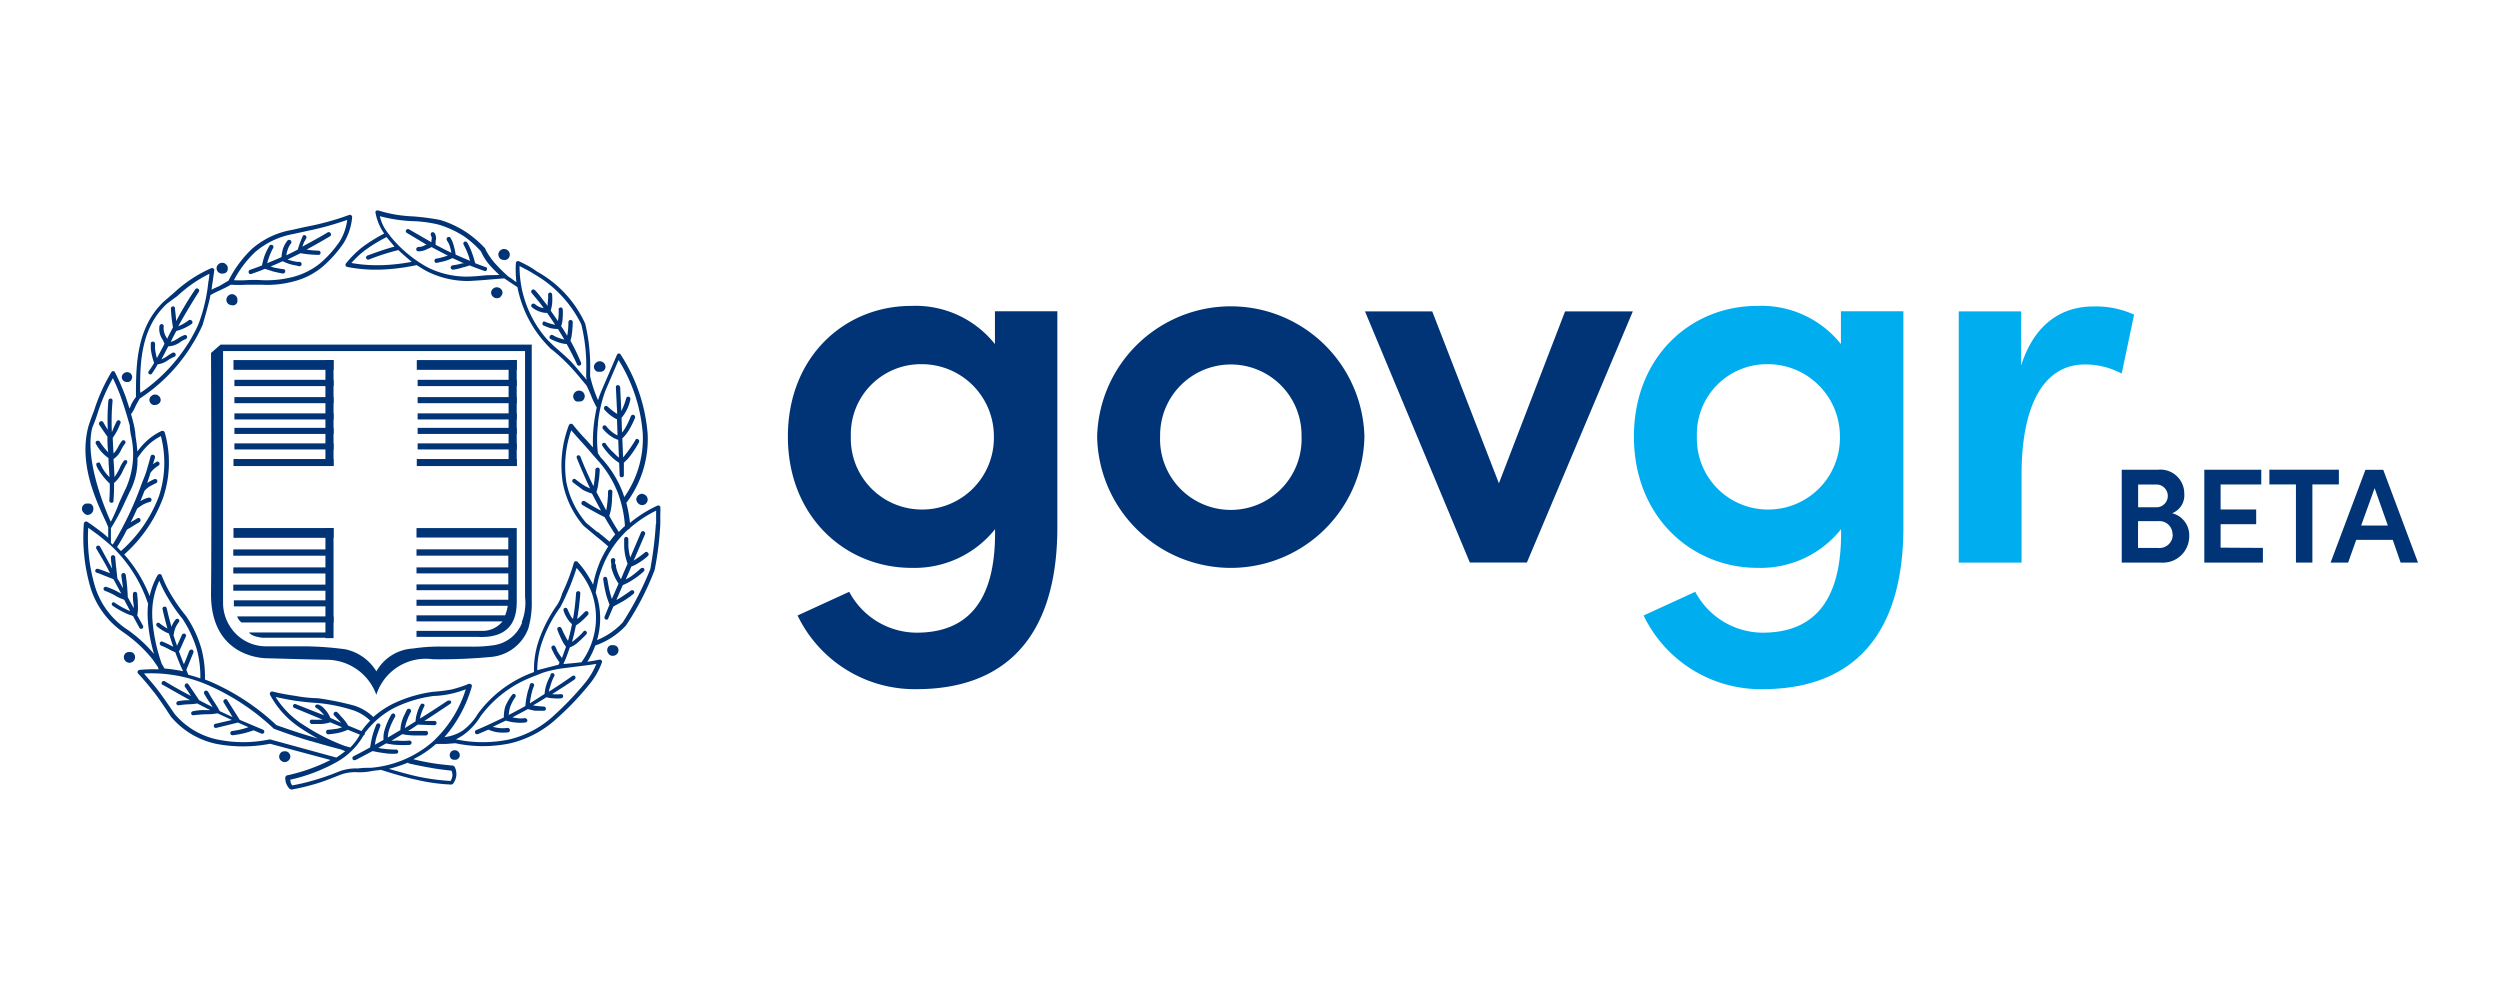 <svg xmlns="http://www.w3.org/2000/svg" xmlns:xlink="http://www.w3.org/1999/xlink" width="150" height="60" viewBox="0 0 150 60">
  <defs>
    <clipPath id="clip-path">
      <rect id="Rectangle_7325" data-name="Rectangle 7325" width="150" height="60" transform="translate(2120 2062)" fill="none" stroke="#707070" stroke-width="1"/>
    </clipPath>
  </defs>
  <g id="Mask_Group_275" data-name="Mask Group 275" transform="translate(-2120 -2062)" clip-path="url(#clip-path)">
    <g id="Layer_1" data-name="Layer 1" transform="translate(2124.919 2074.623)">
      <path id="Path_18989" data-name="Path 18989" d="M159.871,19.777V32.718c0,6.778-3.292,9.726-8.455,9.726a7.8,7.8,0,0,1-7.132-4.421l3.1-1.421a4.6,4.6,0,0,0,4.035,2.452c2.9,0,4.715-1.677,4.715-5.971v-.239a6.18,6.18,0,0,1-5.01,2.322c-3.97,0-7.421-3.065-7.421-7.875s3.422-7.842,7.389-7.842a6.09,6.09,0,0,1,5.034,2.29V19.771h3.743Zm-3.808,7.5a4.326,4.326,0,0,0-4.356-4.332,4.2,4.2,0,0,0-4.226,4.332,4.259,4.259,0,0,0,4.226,4.388,4.3,4.3,0,0,0,4.356-4.388Z" transform="translate(-101.349 -13.717)" fill="#003476"/>
      <path id="Path_18990" data-name="Path 18990" d="M206.67,27.31a8.021,8.021,0,0,1,16.036,0,8.019,8.019,0,0,1-16.036,0Zm12.263,0a4.243,4.243,0,1,0-8.485-.009,4.246,4.246,0,1,0,8.485.009Z" transform="translate(-145.76 -13.752)" fill="#003476"/>
      <path id="Path_18991" data-name="Path 18991" d="M277.271,20.56l-6.357,15.069h-3.422L261.2,20.56h4.035l4,10.315,3.97-10.315Z" transform="translate(-184.22 -14.5)" fill="#003476"/>
      <path id="Path_18992" data-name="Path 18992" d="M332.111,19.777V32.718c0,6.778-3.292,9.726-8.455,9.726a7.8,7.8,0,0,1-7.132-4.421l3.1-1.421a4.6,4.6,0,0,0,4.035,2.452c2.9,0,4.715-1.677,4.715-5.971v-.239a6.18,6.18,0,0,1-5.01,2.322c-3.97,0-7.421-3.065-7.421-7.875s3.428-7.842,7.386-7.842a6.09,6.09,0,0,1,5.034,2.29V19.771H332.1Zm-3.808,7.5a4.327,4.327,0,0,0-4.356-4.332,4.2,4.2,0,0,0-4.226,4.332,4.259,4.259,0,0,0,4.226,4.388,4.3,4.3,0,0,0,4.356-4.388Z" transform="translate(-222.827 -13.717)" fill="#00aeef"/>
      <path id="Path_18993" data-name="Path 18993" d="M392.6,20.043l-.743,3.537a4.715,4.715,0,0,0-2.2-.548c-2.452,0-3.808,2.387-3.808,6.616V34.92H382.08V19.848h3.743V23.09c.807-2.517,2.452-3.537,4.324-3.537A5.538,5.538,0,0,1,392.6,20.043Z" transform="translate(-269.474 -13.788)" fill="#00aeef"/>
      <path id="Path_18994" data-name="Path 18994" d="M419.309,56.785A1.58,1.58,0,0,1,417.6,58.37H415.26V52.8h2.166a1.429,1.429,0,0,1,1.586,1.429,1.152,1.152,0,0,1-.728,1.179A1.359,1.359,0,0,1,419.309,56.785Zm-3.065-3.1v1.367h1.141a.684.684,0,0,0,0-1.365h-1.141Zm2.063,3.006a.787.787,0,0,0-.849-.808h-1.22v1.609h1.2a.8.8,0,0,0,.884-.8Z" transform="translate(-292.875 -37.238)" fill="#003476"/>
      <path id="Path_18995" data-name="Path 18995" d="M435.586,57.489v.884H432.07V52.8h3.419v.884h-2.44v1.5h2.134v.884h-2.134v1.406Z" transform="translate(-304.731 -37.238)" fill="#003476"/>
      <path id="Path_18996" data-name="Path 18996" d="M449.49,53.674H447.9v4.689h-.987V53.674H445.32V52.79h4.17Z" transform="translate(-314.076 -37.231)" fill="#003476"/>
      <path id="Path_18997" data-name="Path 18997" d="M461.511,57h-2.193l-.486,1.365H457.78l2.092-5.57h1.067l2.087,5.57h-1.043Zm-.295-.858-.793-2.246-.811,2.246Z" transform="translate(-322.864 -37.231)" fill="#003476"/>
      <path id="Path_18998" data-name="Path 18998" d="M29.815,11.462h.1a.36.36,0,0,0,.15-.074.368.368,0,0,0,.1-.239.354.354,0,0,0-.106-.248.363.363,0,0,0-.248-.091.357.357,0,0,0-.342.348.383.383,0,0,0,.1.242.248.248,0,0,0,.236.062ZM22.362,32.387a.312.312,0,0,0-.218.085.4.4,0,0,0-.085.206.41.41,0,0,0,.085.221.386.386,0,0,0,.139.059h.085a.239.239,0,0,0,.091,0,.492.492,0,0,0,.068-.035h0l.053-.041a.239.239,0,0,0,.085-.2.3.3,0,0,0-.3-.295Zm9.564-6.3h-.056a.457.457,0,0,0-.127,0,.3.3,0,0,0-.139.068.318.318,0,0,0,0,.451v.018a.318.318,0,0,0,.23.1.342.342,0,0,0,.253-.1.318.318,0,0,0,.015-.451l-.015-.018a.3.3,0,0,0-.162-.065ZM12.5,32.767a.342.342,0,0,0-.1-.233.321.321,0,0,0-.236-.085.33.33,0,0,0-.236.085.36.36,0,0,0-.1.233.333.333,0,0,0,.1.233.342.342,0,0,0,.236.1.354.354,0,0,0,.339-.336ZM33.6,17h0a.383.383,0,0,0-.239.1.371.371,0,0,0-.106.233.4.4,0,0,0,.106.236.339.339,0,0,0,.239.109h0a.33.33,0,0,0,.224-.581A.442.442,0,0,0,33.6,17ZM24.271,3.417c-.224-.074-.448-.159-.666-.245l-.029-.047a4.359,4.359,0,0,0-.174-.569,3.731,3.731,0,0,0-.28-.616.133.133,0,0,0-.177-.062h0a.118.118,0,0,0-.05.162v.015a4.513,4.513,0,0,1,.262.569,3.672,3.672,0,0,1,.124.4c-.295-.121-.589-.248-.864-.374a3.424,3.424,0,0,0-.1-.483,1.742,1.742,0,0,0-.218-.539.141.141,0,0,0-.192,0,.168.168,0,0,0,0,.195,1.158,1.158,0,0,1,.192.439,2.223,2.223,0,0,1,.065.277l-.195-.091c-.253-.124-.507-.262-.754-.386V1.834a.56.56,0,0,0-.059-.469.136.136,0,0,0-.177-.044.147.147,0,0,0-.047.174.351.351,0,0,1,.035.295.829.829,0,0,0,0,.121l-1.338-.772a.136.136,0,0,0-.183.038.118.118,0,0,0,.035.165h0l1.2.719h-.059a.778.778,0,0,1-.442.13.15.15,0,0,0-.13.133.13.13,0,0,0,.13.13,1.126,1.126,0,0,0,.575-.159.56.56,0,0,0,.212-.1c.295.162.589.309.855.451l.127.056a3.651,3.651,0,0,1-.522.156l-.192.038a.121.121,0,0,0-.085.147h0a.121.121,0,0,0,.136.106h0l.177-.044a2.782,2.782,0,0,0,.763-.245l.684.312H22.81a3.133,3.133,0,0,1-.572.121.147.147,0,0,0-.121.147.156.156,0,0,0,.15.118,3.752,3.752,0,0,0,.572-.136,3.18,3.18,0,0,0,.413-.124c.295.118.589.227.884.33a.118.118,0,0,0,.153-.053.041.041,0,0,0,0-.018.141.141,0,0,0-.018-.144ZM2.946,26.5a.271.271,0,0,0-.1,0,.162.162,0,0,0-.091,0,.3.3,0,0,0-.144.068.318.318,0,0,0-.1.233.336.336,0,0,0,.1.242.371.371,0,0,0,.236.1.351.351,0,0,0,.236-.1.315.315,0,0,0,.1-.242.3.3,0,0,0-.1-.233.268.268,0,0,0-.139-.068ZM29.323,7.879a.5.5,0,0,1,0-.133l.044-.159a6.231,6.231,0,0,0,.077-.884.133.133,0,0,0-.133-.133h0a.133.133,0,0,0-.127.133,4.507,4.507,0,0,1-.074.819c-.115-.2-.236-.4-.357-.569a1.541,1.541,0,0,1,.053-.2,3.775,3.775,0,0,0,.038-.816.127.127,0,0,0-.124-.118c-.077,0-.139.074-.121.13a3,3,0,0,1-.047.69c-.139-.215-.295-.421-.43-.631a2.449,2.449,0,0,0,.085-.41,3.33,3.33,0,0,0,0-.542.124.124,0,0,0-.118-.13h0a.118.118,0,0,0-.121.118h0a3,3,0,0,1-.029.513v.171l-.295-.377a5.915,5.915,0,0,0-.466-.569.139.139,0,0,0-.195,0h0a.136.136,0,0,0,0,.177c.162.189.321.392.472.569l.245.333a1,1,0,0,1-.516-.233.144.144,0,0,0-.195,0,.124.124,0,0,0,0,.177,1.553,1.553,0,0,0,.8.342h.115c.168.233.327.474.483.713a.916.916,0,0,1-.2-.047,2.812,2.812,0,0,1-.395-.13.106.106,0,0,0-.15.027v.029a.121.121,0,0,0,.038.165.059.059,0,0,0,.024,0,2.871,2.871,0,0,0,.424.165,2.635,2.635,0,0,0,.43.047c.127.209.259.421.38.631a1.394,1.394,0,0,1-.224-.062,2.1,2.1,0,0,1-.472-.206.13.13,0,0,0-.171.059.124.124,0,0,0,.035.174h0a4.141,4.141,0,0,0,.516.215,1.9,1.9,0,0,0,.46.091c.224.41.436.816.625,1.226a.124.124,0,0,0,.159.062h0a.13.13,0,0,0,.077-.168h0a11.873,11.873,0,0,0-.607-1.264Zm-4.008-4.9a.362.362,0,0,0,.253-.085.383.383,0,0,0,.1-.248.342.342,0,0,0-.1-.233.374.374,0,0,0-.253-.1.36.36,0,0,0-.236.1.327.327,0,0,0-.1.233.368.368,0,0,0,.1.239.348.348,0,0,0,.259.085Zm5.647,6.7h.195a.309.309,0,0,0,.253-.295.348.348,0,0,0-.1-.233.339.339,0,0,0-.486,0,.309.309,0,0,0-.029.442A.339.339,0,0,0,30.961,9.685ZM8.416,3.791a.377.377,0,0,0,.253-.085.365.365,0,0,0,.074-.147.413.413,0,0,0,0-.085.259.259,0,0,0-.1-.233.3.3,0,0,0-.236-.1.327.327,0,0,0-.233.1.3.3,0,0,0-.1.233.327.327,0,0,0,.336.318ZM.337,18.27a.345.345,0,0,0,.251-.118h0a.333.333,0,0,0,.091-.23h0a.3.3,0,0,0-.23-.336h-.2A.336.336,0,0,0,.1,17.66.3.3,0,0,0,0,17.9a.274.274,0,0,0,.1.233.336.336,0,0,0,.236.141ZM2.7,10.3a.3.3,0,0,0,.224-.085A.383.383,0,0,0,3.008,10a.327.327,0,0,0-.088-.215A.348.348,0,0,0,2.7,9.7a.363.363,0,0,0-.215.091.287.287,0,0,0,.224.5ZM9,5.695h.091a.309.309,0,0,0,.153-.074.268.268,0,0,0,.077-.141.416.416,0,0,0,0-.085.309.309,0,0,0-.091-.268A.327.327,0,0,0,9,5.023a.354.354,0,0,0-.339.342.348.348,0,0,0,.1.233.259.259,0,0,0,.144.071Zm.48,24.895-.757-1.2a.112.112,0,0,0-.147-.062.1.1,0,0,0-.029.018.127.127,0,0,0-.05.171h0l.539.884-.772-.36a6.319,6.319,0,0,0-.348-.575c-.133-.2-.253-.41-.351-.589a.153.153,0,0,0-.177-.056A.13.13,0,0,0,7.334,29h0a4.987,4.987,0,0,0,.36.569c.047.08.1.156.144.23-.268-.13-.536-.268-.81-.413l-.315-.472c-.118-.159-.221-.336-.321-.469a.115.115,0,0,0-.147-.062l-.029.018a.15.15,0,0,0-.044.177c.118.165.221.324.321.483l.05.074c-.533-.277-1.055-.569-1.571-.884a.133.133,0,0,0-.177.044.121.121,0,0,0,.029.168h.015c.575.318,1.1.628,1.647.922H6.347a3.478,3.478,0,0,0-.575.059c-.068,0-.115.074-.115.147a.133.133,0,0,0,.156.1h0a5.34,5.34,0,0,1,.572-.059,3.451,3.451,0,0,0,.528-.05c.259.136.525.274.787.4H7.425a2.859,2.859,0,0,0-.757.065.13.13,0,0,0-.121.141h0a.121.121,0,0,0,.136.1h0c.233-.029.5-.047.746-.059a3.61,3.61,0,0,0,.7-.056l.861.4-.987.23a.109.109,0,0,0-.094.121v.027a.118.118,0,0,0,.133.1h0l1.314-.324.631.277A4.574,4.574,0,0,1,9,31.235a.13.13,0,0,0-.1.153h0a.13.13,0,0,0,.144.1,5.352,5.352,0,0,0,1.25-.295l.477.2a.124.124,0,0,0,.156-.065h0a.133.133,0,0,0-.065-.174h0c-.46-.189-.934-.395-1.4-.589ZM34.713,17.828a.136.136,0,0,0-.15-.124h-.024a7.613,7.613,0,0,0-1.662,1.043,7.84,7.84,0,0,0-.218-1.2,6.336,6.336,0,0,0,1.279-4.144,10.247,10.247,0,0,0-1.612-4.745.121.121,0,0,0-.165-.062.106.106,0,0,0-.062.062l-.908,2.107a5.823,5.823,0,0,0-.23.622,8.412,8.412,0,0,1-.474-1.432V9.7a11.078,11.078,0,0,0-.295-2.906h0a6.783,6.783,0,0,0-2.9-3.13,5.075,5.075,0,0,0-.572-.365c-.195-.1-.368-.192-.5-.245a.124.124,0,0,0-.171.047.177.177,0,0,0-.018.056A6.71,6.71,0,0,0,26.063,4.3l-.139-.091a3.518,3.518,0,0,0-.348-.245h0a9.514,9.514,0,0,1-.793-.787,4.229,4.229,0,0,1-.533-.757c-.029-.053-.044-.1-.068-.15h0a6.56,6.56,0,0,0-1.032-.9,5.956,5.956,0,0,0-1.668-.8A14.358,14.358,0,0,0,19.857.357,7.957,7.957,0,0,1,17.773,0h-.044a.112.112,0,0,0-.115.062.139.139,0,0,0,0,.1,3.177,3.177,0,0,0,.516,1.226,9.726,9.726,0,0,0-1.291.8,5.986,5.986,0,0,0-1.008,1,.133.133,0,0,0,.032.183.141.141,0,0,0,.059.021,8.9,8.9,0,0,0,2.092.156,12.325,12.325,0,0,0,2.063-.268s.377.239.539.33a5.458,5.458,0,0,0,2.591.625h0s.819-.044,1.146-.08l.981-.08s.648.439.79.525A7.044,7.044,0,0,0,27.69,7.837c.139.159.253.28.339.365a.666.666,0,0,0,.18.159,10.978,10.978,0,0,1,1.02.94c.351.36.681.775,1.043,1.208a7.183,7.183,0,0,1,.295.66,5.366,5.366,0,0,0,.315.651c-.068.312-.121.625-.159.928a9.2,9.2,0,0,0-.065,1.474l-.383-.433a11.534,11.534,0,0,1-.831-.949.144.144,0,0,0-.2,0,.212.212,0,0,0-.032.044,6.811,6.811,0,0,0-.368,3.448,5.541,5.541,0,0,0,1.247,2.588l.728.61c.251.2.51.41.754.631a6.313,6.313,0,0,0-.492.911,7.908,7.908,0,0,0-.295.852c-.047.18-.085.351-.121.533a4.95,4.95,0,0,0-.274-.489,5.01,5.01,0,0,0-.66-.884.133.133,0,0,0-.186,0,.106.106,0,0,0-.032.047,11.969,11.969,0,0,1-.707,1.854,2.864,2.864,0,0,1-.133.377c-.041.1-.159.295-.159.295a8.514,8.514,0,0,0-1.1,2.122,5.376,5.376,0,0,0-.295,1.916l-.236.091a7.156,7.156,0,0,0-3.13,2.411,3.416,3.416,0,0,1-.94,1.032,2.652,2.652,0,0,1-1.067.374,7.925,7.925,0,0,0,1.636-3.018.127.127,0,0,0-.094-.177.139.139,0,0,0-.091,0,7.321,7.321,0,0,1-1.026.336,9.886,9.886,0,0,1-1.093.136h0a7.984,7.984,0,0,0-2.455.737,5.5,5.5,0,0,0-1.146.778,2.888,2.888,0,0,0-1.2-.7,18.144,18.144,0,0,0-2.122-.427,8.251,8.251,0,0,1-1.365-.144,12.547,12.547,0,0,1-1.359-.259.133.133,0,0,0-.156.1.141.141,0,0,0,0,.085,5.485,5.485,0,0,0,1.922,2.063c.295.2.613.383.94.569l-.268-.08c-.74-.215-1.474-.46-2.207-.722a13.775,13.775,0,0,0-3.99-2.62l-.295-.115a6.64,6.64,0,0,0-.206-1.818,6.778,6.778,0,0,0-.934-2,10.162,10.162,0,0,1-.79-1.1,7.63,7.63,0,0,1-.672-1.344.136.136,0,0,0-.189-.044.115.115,0,0,0-.047.044,4.377,4.377,0,0,0-.48,1.258,8.346,8.346,0,0,0-1.527-2.5,8.491,8.491,0,0,0,2.34-3.419,6.587,6.587,0,0,0,.091-3.9.136.136,0,0,0-.162-.091H4.776a3.537,3.537,0,0,0-.884.589,4.247,4.247,0,0,0-.572.645,7.807,7.807,0,0,0-.109-.908,3.766,3.766,0,0,0-.077-.589c-.065-.295-.13-.539-.195-.746a1.978,1.978,0,0,0,.253-.433c.056-.13.262-.483.268-.5A10.271,10.271,0,0,0,6.456,8.294c.144-.233.295-.469.424-.707s.248-.477.351-.71c0,0,.383-1.267.474-1.795a4.824,4.824,0,0,1,.589-.295c.2-.1.418-.2.637-.33a6.708,6.708,0,0,0,.911,0h.922a6.13,6.13,0,0,0,1.963-.206,4.347,4.347,0,0,0,1.718-.884,7.368,7.368,0,0,0,1.229-1.373A3.537,3.537,0,0,0,16.208.4a.136.136,0,0,0-.177-.13,16.318,16.318,0,0,1-2.529.7c-.295.056-.589.13-.911.2h0a4.913,4.913,0,0,0-2.4,1.141,6.885,6.885,0,0,0-1.4,1.9L8.2,4.557a3.7,3.7,0,0,0-.424.2,3.519,3.519,0,0,1,.056-.421c.029-.233.074-.5.1-.728a.118.118,0,0,0-.088-.144.133.133,0,0,0-.088,0A7.957,7.957,0,0,0,5.563,4.9l-.66.572h0c-1.624,1.533-1.65,3.772-1.668,5.337V11.2a2.322,2.322,0,0,0-.289.46,1.052,1.052,0,0,1-.1.221c-.08-.262-.159-.5-.239-.734a14.173,14.173,0,0,0-.631-1.438.121.121,0,0,0-.162-.056.13.13,0,0,0-.056.056A10.881,10.881,0,0,0,.706,12.063c-.121.274-.321.884-.321.884C-.2,15.155.78,17.292,1.472,18.762a2.331,2.331,0,0,0,.1.233v.642c-.147-.13-.295-.262-.457-.38-.253-.195-.516-.383-.793-.572a.141.141,0,0,0-.189.041.136.136,0,0,0-.024.074,10.707,10.707,0,0,0,.418,3.89,5.069,5.069,0,0,0,1.922,2.6,8.2,8.2,0,0,1,1.8,1.665c.085.13.177.245.262.38a.3.3,0,0,1,.047.074.9.9,0,0,1,.038.127,8.78,8.78,0,0,0-1.146.032.136.136,0,0,0-.118.144.139.139,0,0,0,.032.074c.333.354.66.746,1,1.179s.964,1.4.964,1.4A4.86,4.86,0,0,0,8.027,32a8.526,8.526,0,0,0,3.257,0l3.625.973a10.8,10.8,0,0,1-2.626.928.168.168,0,0,0-.088.133.917.917,0,0,0,.265.672l.1.044a12.92,12.92,0,0,0,1.421-.336c.483-.13,1.453-.528,1.453-.528a2.555,2.555,0,0,1,1.111-.177,3.693,3.693,0,0,0,.775-.059c.295-.056.413-.05.613-.085,0,0,1.406.451,2.11.589a11.178,11.178,0,0,0,2.122.295.18.18,0,0,0,.1-.056,1.011,1.011,0,0,0,.195-.5.976.976,0,0,0-.1-.507.239.239,0,0,0-.1-.074c-.424-.044-.866-.085-1.3-.159s-.728-.136-1.082-.227a6.033,6.033,0,0,0,1.359-.914h.575l.589-.044a7.958,7.958,0,0,0,3.313,0,6.28,6.28,0,0,0,2.812-1.521,16.613,16.613,0,0,0,1.886-1.978,4.374,4.374,0,0,0,.784-1.356.133.133,0,0,0-.1-.162.1.1,0,0,0-.05,0c-.248.056-.489.091-.725.13a5.464,5.464,0,0,0,.477-.978,4.459,4.459,0,0,0,1.839-1.2,16.607,16.607,0,0,0,1.721-3.333,18.779,18.779,0,0,0,.339-2.753v-.586a3.938,3.938,0,0,0,0-.457ZM17.976,3.281a8.685,8.685,0,0,1-1.813-.127,5.7,5.7,0,0,1,.813-.763A9.472,9.472,0,0,1,18.271,1.6l.48.572c-.572.136-1.621.533-1.621.533a.133.133,0,0,0-.08.168h0a.127.127,0,0,0,.162.074,14.147,14.147,0,0,1,1.768-.569c.212.206.763.678.8.707a11.809,11.809,0,0,1-1.8.2Zm6.307.607c-.339.035-.672.065-.97.077a5.214,5.214,0,0,1-2.62-.572,7.624,7.624,0,0,1-2.2-1.851c0-.029-.071-.085-.168-.227a2.425,2.425,0,0,1-.454-.97A8.9,8.9,0,0,0,19.8.64,7.663,7.663,0,0,1,21.38.847a5.894,5.894,0,0,1,1.571.728,5.8,5.8,0,0,1,.987.884,3.218,3.218,0,0,0,.619.928c.162.177.333.342.483.486Zm5.1,5.225c-.348-.357-1.055-.961-1.055-.961s-.354-.336-.486-.486a6.6,6.6,0,0,1-1.589-4.329l.315.165a6.221,6.221,0,0,1,.589.336,7.04,7.04,0,0,1,2.8,3h0a10.542,10.542,0,0,1,.295,2.85v.262a.884.884,0,0,0,.035.215C29.977,9.809,29.679,9.449,29.379,9.113ZM10.349,2.532a4.792,4.792,0,0,1,2.293-1.111l.914-.2A17.8,17.8,0,0,0,15.913.567a3.242,3.242,0,0,1-.436,1.267A6.484,6.484,0,0,1,14.3,3.16a4.285,4.285,0,0,1-1.627.825,6.386,6.386,0,0,1-1.874.2,7.33,7.33,0,0,0-.952,0,6.1,6.1,0,0,1-.734,0,6.572,6.572,0,0,1,1.238-1.653Zm-6.864,8.29c0-1.559,0-3.766,1.636-5.246l.613-.451A7.931,7.931,0,0,1,7.644,3.8a3.41,3.41,0,0,1-.065.5,10.138,10.138,0,0,1-.572,2.47,5.535,5.535,0,0,1-.339.69,6.425,6.425,0,0,1-.407.684,10.088,10.088,0,0,1-2.753,2.8ZM13.337,30.9a5.3,5.3,0,0,1-1.721-1.709c.371.085.74.159,1.146.221s.884.115,1.365.141a9.767,9.767,0,0,1,2.063.413,2.682,2.682,0,0,1,1.1.648,4.922,4.922,0,0,0-.522.625l-.8-.33a2.652,2.652,0,0,0-.43-.554A1.659,1.659,0,0,0,15.3,30.1a.136.136,0,0,0-.183.038.133.133,0,0,0,0,.15h0s.371.38.43.457l-.642-.295a1.877,1.877,0,0,0-.51-.69.589.589,0,0,0-.133-.074.236.236,0,0,0-.133-.041.133.133,0,0,0-.147.112h0c0,.062.147.147.177.159a1.927,1.927,0,0,1,.365.377l-1.692-.666a.121.121,0,0,0-.165.062h0a.121.121,0,0,0,.062.156h0l1.712.707h-.115a3.852,3.852,0,0,1-.522,0c-.074,0-.139.038-.139.112a.141.141,0,0,0,.121.15h.575a2.358,2.358,0,0,0,.533-.1l.716.295-.271.083c-.189.027-.395.056-.572.068a.115.115,0,0,0-.121.118V31.3a.133.133,0,0,0,.133.133h0a5.079,5.079,0,0,0,.631-.091,3.141,3.141,0,0,0,.539-.183l.722.295a3.339,3.339,0,0,1-.575.769l-.351-.1A12.378,12.378,0,0,1,13.337,30.9ZM3.317,14.881h0a4.483,4.483,0,0,1,.716-.866,3.66,3.66,0,0,1,.7-.477,6.407,6.407,0,0,1-.115,3.6,8.252,8.252,0,0,1-2.284,3.3c-.074-.08-.156-.159-.23-.245a10.861,10.861,0,0,0,.589-1.037h0c.159-.1.159-.1.177-.1.195-.13.395-.251.589-.362a.141.141,0,0,0,.038-.177.127.127,0,0,0-.171-.05h0l-.407.245c.136-.262.262-.533.389-.819a3,3,0,0,1,.374-.256,1.98,1.98,0,0,1,.36-.141.136.136,0,0,0,.13-.136.133.133,0,0,0-.136-.127.139.139,0,0,0-.05,0,1.538,1.538,0,0,0-.424.177.277.277,0,0,0-.065.035c.085-.2.168-.4.248-.616h0a1.662,1.662,0,0,1,.274-.245c.133-.074.265-.147.424-.221a.13.13,0,0,0,.065-.174h0a.118.118,0,0,0-.15-.068H4.34a2.443,2.443,0,0,0-.43.236c.071-.206.139-.418.2-.622h0a2.411,2.411,0,0,1,.218-.239,2.293,2.293,0,0,1,.265-.189.136.136,0,0,0,.044-.177.124.124,0,0,0-.171-.044h0l-.212.139c.047-.133.085-.268.127-.4a.139.139,0,0,0-.1-.159.127.127,0,0,0-.162.074c-.077.295-.162.589-.248.884s-.233.6-.333.89a19.8,19.8,0,0,1-1.695,3.537l-.109-.1v-.884a13.236,13.236,0,0,0,.722-1.314c.133-.295.413-.884.413-.884a4.07,4.07,0,0,0,.46-1.972ZM.623,13.012a8.149,8.149,0,0,0,.315-.849,11.143,11.143,0,0,1,.914-2.1,11.494,11.494,0,0,1,.5,1.191c.177.5.348,1.055.528,1.709H2.866a4.1,4.1,0,0,0,.08.572,5,5,0,0,1-.315,3.139s-.295.616-.424.922a9.854,9.854,0,0,1-.48,1.085C1.72,18.671.063,15.137.623,13.012ZM2.6,25.069A4.76,4.76,0,0,1,.791,22.6a10.265,10.265,0,0,1-.418-3.563l.572.416c.248.189.483.395.7.572a8.447,8.447,0,0,1,2.293,3.5.147.147,0,0,0,.029.056,5.65,5.65,0,0,0-.029.8,9.286,9.286,0,0,0,.383,2.234A8.081,8.081,0,0,0,2.6,25.069Zm1.618-.678a4.6,4.6,0,0,1,.418-2.172,7.515,7.515,0,0,0,.589,1.141,9.528,9.528,0,0,0,.8,1.138,6.893,6.893,0,0,1,.884,1.916A6.336,6.336,0,0,1,7.1,28.078c-.242-.085-.477-.156-.716-.218-.047-.091-.083-.189-.127-.295.056-.106,0,.029,0,0,.147-.348.295-.716.424-1.034a.144.144,0,0,0-.071-.177.159.159,0,0,0-.177.074c-.115.295-.212.569-.321.8-.1-.251-.2-.507-.295-.763.062-.124.121-.245.177-.374s.162-.365.236-.525a.124.124,0,0,0-.056-.165.144.144,0,0,0-.18.062c-.074.177-.159.348-.233.525-.021.047-.041.091-.065.136a.946.946,0,0,0-.08-.239c-.024-.08-.091-.295-.133-.416a.3.3,0,0,0,.029-.05,1.536,1.536,0,0,1,.083-.351,1.768,1.768,0,0,1,.206-.354.124.124,0,1,0-.171-.18h0a1.4,1.4,0,0,0-.253.421v.056c-.109-.374-.206-.752-.295-1.138a.115.115,0,0,0-.13-.1H4.935a.121.121,0,0,0-.106.133h0c.085.4.189.8.295,1.179a2.894,2.894,0,0,1-.463-.312.121.121,0,0,0-.171,0h0c-.056.038-.038.124,0,.177a2.632,2.632,0,0,0,.616.392l.109.041.153.483c.035.1.068.212.109.312l-.165-.08a4.578,4.578,0,0,0-.472-.221.124.124,0,0,0-.168.056h0a.15.15,0,0,0,.068.177,3.7,3.7,0,0,1,.454.206,2.947,2.947,0,0,0,.4.192c.144.389.295.775.472,1.141a9.588,9.588,0,0,0-1.12-.165q-.074-.139-.159-.274a10.124,10.124,0,0,1-.575-2.847Zm7.053,7.344a7.662,7.662,0,0,1-3.192,0A4.589,4.589,0,0,1,5.548,30.2h0c-.33-.486-.657-.97-.99-1.409s-.589-.7-.837-1.008a8.523,8.523,0,0,1,3.846.7,13.713,13.713,0,0,1,3.94,2.614s1.535.572,2.293.763c.589.171,1.146.33,1.751.486l.239.1a5.305,5.305,0,0,1-.533.38Zm9.652,1.709c.4.074.828.124,1.247.171a.728.728,0,0,1,.056.295.9.9,0,0,1-.109.321,12.863,12.863,0,0,1-2.013-.274c-.572-.127-1.146-.295-1.692-.451a8.548,8.548,0,0,0,1.146-.374.162.162,0,0,0,.059.05c.442.1.884.189,1.317.262Zm.236-1.671a6.484,6.484,0,0,1-3.852,1.671,4.9,4.9,0,0,0-.763.038,2.817,2.817,0,0,0-1.226.224h0a13.881,13.881,0,0,1-1.385.477,11.789,11.789,0,0,1-1.32.315.563.563,0,0,1-.1-.195.227.227,0,0,0-.032-.144,10.315,10.315,0,0,0,2.759-1.04A4.244,4.244,0,0,0,16.892,31.5a.106.106,0,0,0,.074-.077.218.218,0,0,0,0-.062,5.152,5.152,0,0,1,1.768-1.515,7.6,7.6,0,0,1,2.358-.713,5.629,5.629,0,0,0,1.108-.147,5.451,5.451,0,0,0,.825-.256,7.117,7.117,0,0,1-1.86,3.027Zm9.793-18.98a8.252,8.252,0,0,1,.448-1.972l.793-1.845a9.7,9.7,0,0,1,1.45,4.388A6.1,6.1,0,0,1,32.535,17.2c-.038-.121-.074-.239-.121-.354a6.375,6.375,0,0,0-1.3-2.034h0l-.162-.251a7.712,7.712,0,0,1,.009-1.765Zm0,6.531-.693-.569a5.278,5.278,0,0,1-1.2-2.464,6.507,6.507,0,0,1,.295-3.1c.224.262.46.525.7.79s.413.463.613.7a.162.162,0,0,0,.047.053l.189.215h0a6.3,6.3,0,0,1,1.255,2.019,7.011,7.011,0,0,1,.418,1.966c-.133.112-.253.239-.368.357-.2-.318-.4-.642-.572-.967a3.383,3.383,0,0,0,.159-.884c0-.1.029-.569.029-.569a.133.133,0,0,0-.265,0,4.207,4.207,0,0,1-.027.539,5.034,5.034,0,0,1-.08.589l-.589-1.105a2.158,2.158,0,0,0,.115-.513,5.894,5.894,0,0,0,.085-.819.13.13,0,0,0-.115-.133.144.144,0,0,0-.147.115,6.484,6.484,0,0,1-.077.8,1.064,1.064,0,0,1-.038.2c-.277-.569-.539-1.138-.781-1.768a.127.127,0,0,0-.159-.08h0a.121.121,0,0,0-.059.159h0c.248.622.51,1.226.8,1.83-.1-.044-.192-.091-.295-.144a4.827,4.827,0,0,1-.572-.4.124.124,0,0,0-.171,0h0a.121.121,0,0,0,0,.168h0c.192.159.4.295.575.439a2.7,2.7,0,0,0,.572.239c.035.068.4.757.545,1.026a9.431,9.431,0,0,1-.973-.569.139.139,0,0,0-.18.044.127.127,0,0,0,.027.177h0c.236.153,1.111.634,1.335.731.206.351.418.7.642,1.04-.121.144-.236.295-.339.439-.233-.2-.486-.41-.74-.61Zm-.1,7.9a4.421,4.421,0,0,1-.681,1.138,18.375,18.375,0,0,1-1.813,1.9,5.962,5.962,0,0,1-2.7,1.474,7.8,7.8,0,0,1-3.221,0s.295-.159.442-.262a3.882,3.882,0,0,0,1.034-1.123h0a6.952,6.952,0,0,1,2.994-2.319c.239-.1.486-.189.746-.295a5.774,5.774,0,0,1,.808-.2c0-.035,1.686-.212,2.408-.33Zm-.866-.162v.044c-.365.044-.74.08-1.1.109.044-.115.1-.23.144-.336s.233-.634.239-.663a1.379,1.379,0,0,0,.46-.277,6.12,6.12,0,0,0,.528-.507.118.118,0,0,0,0-.171h0a.115.115,0,0,0-.162-.018v.018a4.034,4.034,0,0,1-.5.477,1.055,1.055,0,0,1-.195.147c.091-.324.168-.654.236-.99a2.214,2.214,0,0,0,.295-.212,4.047,4.047,0,0,0,.421-.413.144.144,0,0,0,0-.195.124.124,0,0,0-.171,0h0c-.15.144-.295.295-.395.377l-.077.068c.085-.5.15-1.02.189-1.544a.118.118,0,0,0-.106-.13h0a.13.13,0,0,0-.15.112h0a13.748,13.748,0,0,1-.183,1.556,1.685,1.685,0,0,1-.109-.136c-.035-.053-.144-.274-.218-.439a.121.121,0,0,0-.144-.091h-.018a.124.124,0,0,0-.074.159.041.041,0,0,0,0,.018,2,2,0,0,0,.248.5,1.341,1.341,0,0,0,.256.295c-.068.342-.147.672-.239,1a1.56,1.56,0,0,1-.094-.147,5.834,5.834,0,0,1-.295-.6.139.139,0,0,0-.177-.074.13.13,0,0,0-.074.159,5.643,5.643,0,0,0,.295.672,2.063,2.063,0,0,0,.224.348l-.242.678a3.942,3.942,0,0,1-.295-.439,1.179,1.179,0,0,0-.1-.233.133.133,0,0,0-.156-.074.13.13,0,0,0-.077.168h0s.085.2.115.245a3.832,3.832,0,0,0,.371.6l-.068.136-1.273.327a5.187,5.187,0,0,1,.295-1.709A8.028,8.028,0,0,1,28.7,23.8s.295-.572.333-.684a13.4,13.4,0,0,0,.642-1.665,4.874,4.874,0,0,1,.489.648,4.592,4.592,0,0,1,.424.852,4.524,4.524,0,0,1-.589,4.111Zm4.444-8.252a23.243,23.243,0,0,1-.333,2.711,18.769,18.769,0,0,1-1.656,3.2A4.321,4.321,0,0,1,30.9,25.78a4.574,4.574,0,0,0-.08-2.85s.118-.622.189-.911a8.006,8.006,0,0,1,.295-.822,6.071,6.071,0,0,1,1.474-2.063.1.1,0,0,0,.091-.074,7.344,7.344,0,0,1,1.577-1.049v.8ZM1.885,17.41a8.965,8.965,0,0,0,.035-1.052,2.087,2.087,0,0,0,.539-.757s.147-.295.218-.413a.141.141,0,0,0,0-.192.147.147,0,0,0-.18.044,2.2,2.2,0,0,0-.245.439A3.027,3.027,0,0,1,1.944,16c0-.342-.035-.713-.053-1.085a1.306,1.306,0,0,0,.466-.569A2.358,2.358,0,0,1,2.574,14a.127.127,0,0,0,0-.177.124.124,0,0,0-.171,0h0a2.01,2.01,0,0,0-.245.383,1.63,1.63,0,0,1-.265.38c-.024-.295-.038-.625-.05-.94a3.593,3.593,0,0,0,.451-.855.127.127,0,0,0-.027-.177.133.133,0,0,0-.18.029,5.8,5.8,0,0,0-.295.666,13.357,13.357,0,0,1,.041-1.88.124.124,0,0,0-.1-.144h0a.141.141,0,0,0-.15.121,13.389,13.389,0,0,0-.038,1.754c-.047-.062-.224-.38-.259-.427a.13.13,0,0,0-.2-.065.15.15,0,0,0-.059.177c.029.044.374.569.5.728a6.7,6.7,0,0,0,.044.94,4.262,4.262,0,0,1-.5-.631A.141.141,0,0,0,.9,13.826a.121.121,0,0,0-.08.15h0a2.4,2.4,0,0,0,.769.884c0,.389.047.769.059,1.141a2.653,2.653,0,0,1-.295-.342c-.147-.195-.251-.486-.295-.525s-.189.029-.189.038c-.062.1.085.365.295.645a3.43,3.43,0,0,0,.5.569A10.109,10.109,0,0,1,1.637,17.4a.136.136,0,0,0,.121.144.133.133,0,0,0,.141-.121.032.032,0,0,0-.015-.015Zm1.429,6.885a2.358,2.358,0,0,0,.038-.628,4.674,4.674,0,0,0-.044-.642.127.127,0,1,0-.253-.018.2.2,0,0,0,0,.044,2.7,2.7,0,0,0,.047.616v.2L2.745,23.2a11.137,11.137,0,0,0-.121-1.329h0a.144.144,0,0,0-.141-.118.136.136,0,0,0-.121.147H2.356c.032.227.074.5.1.763a.324.324,0,0,0-.041-.062,5.786,5.786,0,0,0-.295-.525s-.041-.427-.068-.634-.041-.421-.059-.625a.133.133,0,0,0-.133-.133.136.136,0,0,0-.13.133h0a5.871,5.871,0,0,0,.074.642v.029L1.089,20.18a.13.13,0,0,0-.174-.056.127.127,0,0,0-.056.171c.295.5.589.984.825,1.474l-.141-.056c-.192-.074-.38-.147-.575-.206a.13.13,0,0,0-.165.071h0a.118.118,0,0,0,.065.156H.883c.177.056.365.147.572.221l.43.171.309.566.162.295c-.085-.038-.171-.083-.253-.13a3.814,3.814,0,0,0-.631-.265.136.136,0,0,0-.177.074.133.133,0,0,0,.085.159,5.055,5.055,0,0,1,.575.262,2.532,2.532,0,0,0,.572.268l.357.672H2.854a5.47,5.47,0,0,1-.884-.483.112.112,0,0,0-.159,0h0a.118.118,0,0,0,.018.168h0a5.072,5.072,0,0,0,.952.525,1.231,1.231,0,0,0,.177.056.3.3,0,0,0,.1.041l.38.7a.124.124,0,0,0,.165.062h0a.136.136,0,0,0,.056-.177Zm.831-13.15a.3.3,0,0,0-.1.233.315.315,0,0,0,.242.295h.1a.377.377,0,0,0,.233-.091.262.262,0,0,0,.1-.2.3.3,0,0,0-.1-.236.324.324,0,0,0-.233-.1.312.312,0,0,0-.236.1ZM22,29.375c-.572.383-1.146.754-1.718,1.111a.958.958,0,0,1,.056-.251,3.021,3.021,0,0,1,.189-.466.112.112,0,0,0-.024-.159h-.021a.118.118,0,0,0-.165.041h0a2.034,2.034,0,0,0-.218.53,1.644,1.644,0,0,0-.085.477l-.642.4a2.782,2.782,0,0,1,.174-.572.625.625,0,0,1,.085-.186.751.751,0,0,1,.1-.206.139.139,0,0,0-.056-.177.13.13,0,0,0-.177.038h0c-.044.074-.074.141-.1.2l-.1.206a2.255,2.255,0,0,0-.195.819c-.253.147-.5.295-.757.445a1.7,1.7,0,0,1,.059-.386,3.861,3.861,0,0,1,.383-.866.153.153,0,0,0-.056-.177.133.133,0,0,0-.177.059h0a4.126,4.126,0,0,0-.395.9,1.583,1.583,0,0,0-.068.61l-.522.295c.027-.144.05-.295.091-.439s.147-.439.233-.672a.121.121,0,0,0-.056-.159.136.136,0,0,0-.177.056,5.049,5.049,0,0,0-.248.719c-.05.209-.091.427-.127.654-.333.183-.657.36-.99.53a.118.118,0,0,0-.065.156v.015a.127.127,0,0,0,.162.056h.018c.336-.171.681-.36,1.026-.539a6.08,6.08,0,0,0,.654.118,3.163,3.163,0,0,0,.728.041.127.127,0,0,0,.15-.1.124.124,0,0,0-.1-.147.082.082,0,0,0-.053,0,6.191,6.191,0,0,1-.7-.047,2.654,2.654,0,0,1-.342-.056l.474-.268a4.126,4.126,0,0,0,.66.091,6.3,6.3,0,0,0,.746,0,.144.144,0,0,0,.121-.144.133.133,0,0,0-.133-.118,3.831,3.831,0,0,1-.734,0,2.921,2.921,0,0,1-.342.012l.654-.395a4.192,4.192,0,0,0,.663.077h.746a.133.133,0,0,0,.13-.133.124.124,0,0,0-.13-.139h-.722a3.242,3.242,0,0,1-.339,0,6.706,6.706,0,0,0,.575-.377l1,.035a.133.133,0,0,0,.13-.133h0a.118.118,0,0,0-.115-.124h-.613q.769-.5,1.547-1.026a.118.118,0,0,0,.038-.165h0a.115.115,0,0,0-.162,0h0ZM31.43,13.991a.156.156,0,0,0-.189-.027.133.133,0,0,0,0,.186,4.046,4.046,0,0,0,.477.584,2.853,2.853,0,0,0,.51.41l.029.74a.112.112,0,0,0,.106.121h.027a.115.115,0,0,0,.121-.106v-.766l.1-.091.147-.147a5.849,5.849,0,0,0,.66-.99.127.127,0,0,0-.05-.171h0a.1.1,0,0,0-.139,0,.071.071,0,0,0-.018.032,8.213,8.213,0,0,1-.746,1.055l-.047-1.146a2.213,2.213,0,0,0,.407-.513,5.178,5.178,0,0,0,.354-.713.141.141,0,0,0-.074-.177.136.136,0,0,0-.177.077,4.654,4.654,0,0,1-.321.684,2.172,2.172,0,0,1-.206.295l-.029-.884a2.434,2.434,0,0,0,.528-1.108h0a.144.144,0,0,0-.091-.159.13.13,0,0,0-.156.085h0a3.863,3.863,0,0,1-.295.775l-.068-1.426a.147.147,0,0,0-.144-.13.112.112,0,0,0-.115.112v.018l.08,1.6a3.946,3.946,0,0,1-.572-.442.13.13,0,0,0-.186,0h0a.147.147,0,0,0,0,.192,2.417,2.417,0,0,0,.572.48.884.884,0,0,0,.174.091l.032.961-.074-.027a2.063,2.063,0,0,1-.613-.536.127.127,0,0,0-.18,0,.139.139,0,0,0,0,.189,2.24,2.24,0,0,0,.707.569c.044,0,.085.047.141.062h.059l.044,1.085a3.351,3.351,0,0,1-.295-.274,3.044,3.044,0,0,1-.469-.525Zm2.358,6.519a7.61,7.61,0,0,1-.69.5c.224-.513.448-1.037.69-1.6a.139.139,0,0,0-.077-.153.124.124,0,0,0-.168.053h0l-.648,1.515a3.62,3.62,0,0,1-.115-.666v-.436a.136.136,0,0,0-.133-.136.127.127,0,0,0-.118.136v.451a3.4,3.4,0,0,0,.206,1.026c-.139.295-.271.616-.4.928a2.611,2.611,0,0,1-.295-.74.3.3,0,0,0-.044-.189c-.047-.056,0-.13,0-.195a.133.133,0,1,0-.265,0h0a1.769,1.769,0,0,0,.029.218,1.179,1.179,0,0,0,0,.2,3,3,0,0,0,.433.97c-.071.165-.339.775-.4.917a4.272,4.272,0,0,1-.13-.448c-.065-.245-.1-.513-.15-.757a.133.133,0,0,0-.141-.121h0a.133.133,0,0,0-.1.147,7.98,7.98,0,0,0,.144.793,4.4,4.4,0,0,0,.236.722c-.1.248-.2.48-.295.725a.133.133,0,0,0,.065.174h0a.118.118,0,0,0,.153-.053v-.021l.309-.707.572-.312a5.172,5.172,0,0,0,.625-.439.124.124,0,0,0,.029-.177.127.127,0,0,0-.177-.029h0c-.218.159-.424.295-.616.421l-.256.15c.056-.133.315-.737.389-.9a3.012,3.012,0,0,0,.589-.312,4.194,4.194,0,0,0,.669-.513.124.124,0,0,0,0-.177.15.15,0,0,0-.177,0,5.894,5.894,0,0,1-.613.5l-.295.171c.109-.262.23-.519.336-.781a1.8,1.8,0,0,0,.277-.124,3.471,3.471,0,0,0,.734-.525.136.136,0,0,0-.021-.186.13.13,0,0,0-.162-.024ZM10.187,3.8c.265-.088.525-.186.787-.295l.5.159c.189.044.38.091.575.121a.133.133,0,0,0,.141-.121h0a.112.112,0,0,0-.08-.139h-.032c-.192-.027-.383-.059-.572-.1l-.189-.062c.245-.1.486-.206.722-.315a2.652,2.652,0,0,0,.813.256l.177.047a.136.136,0,0,0,.144-.1.141.141,0,0,0-.1-.165H12.9a3.893,3.893,0,0,1-.566-.139l.2-.1.575-.28a6.888,6.888,0,0,0,1.073.1.115.115,0,0,0,.13-.1.062.062,0,0,0,0-.024.124.124,0,0,0-.115-.13,4.491,4.491,0,0,1-.722-.065c.466-.251.928-.513,1.412-.8a.136.136,0,0,0,.024-.192h0a.136.136,0,0,0-.174-.038c-.51.315-1.014.572-1.512.855q.047-.15.109-.295a.589.589,0,0,0,.062-.1.3.3,0,0,1,.059-.1.144.144,0,0,0-.047-.177.121.121,0,0,0-.168.029v.018a6.392,6.392,0,0,0-.295.8l-.5.256-.183.085a.949.949,0,0,1,.053-.253A1.214,1.214,0,0,1,12.524,2a.141.141,0,0,0,0-.195.136.136,0,0,0-.195,0,.121.121,0,0,0-.029.038,1.68,1.68,0,0,0-.259.507,2.994,2.994,0,0,0-.074.451c-.295.133-.589.251-.855.365a2.523,2.523,0,0,1,.1-.33,3.4,3.4,0,0,1,.251-.572.13.13,0,0,0-.035-.18.133.133,0,0,0-.183.035.08.08,0,0,0-.015.032,3.171,3.171,0,0,0-.277.569A3.864,3.864,0,0,0,10.8,3.3c-.236.091-.472.183-.713.262A.106.106,0,0,0,10,3.685a.11.11,0,0,0,.118.133A.085.085,0,0,0,10.187,3.8ZM5.56,8.772a.136.136,0,0,0,.047-.177.133.133,0,0,0-.177-.056h0a3.362,3.362,0,0,0-.351.224,1.55,1.55,0,0,1-.315.171c.133-.242.268-.5.413-.781A1.291,1.291,0,0,0,5.893,7.9a1.429,1.429,0,0,1,.321-.177.139.139,0,0,0,.091-.159.127.127,0,0,0-.159-.085,1.521,1.521,0,0,0-.383.2,1.653,1.653,0,0,1-.442.212h0c.109-.218.218-.433.339-.66a2.788,2.788,0,0,0,.934-.433.121.121,0,0,0,0-.171h0a.147.147,0,0,0-.18-.047,2.924,2.924,0,0,1-.637.371C6.14,6.261,7,4.881,7.013,4.881A.139.139,0,0,0,6.972,4.7a.13.13,0,0,0-.177.032,19.61,19.61,0,0,0-1.146,1.91c0-.147-.071-.7-.071-.728a.133.133,0,0,0-.1-.159.139.139,0,0,0-.147.118,8.712,8.712,0,0,0,.127,1.141c-.121.233-.242.46-.351.69l-.041-.085A1,1,0,0,1,4.9,6.977a.127.127,0,0,0-.1-.156h0a.136.136,0,0,0-.15.1,1.1,1.1,0,0,0,.177.813,2.62,2.62,0,0,1,.121.268c-.159.309-.309.589-.457.861A4.627,4.627,0,0,1,4.381,8.3V8h0a.133.133,0,0,0-.133-.13.112.112,0,0,0-.121.106v.348a4.191,4.191,0,0,0,.2.828,5.656,5.656,0,0,1-.315.483.118.118,0,0,0,0,.168h0a.121.121,0,0,0,.171,0h0a4.742,4.742,0,0,0,.354-.569,1.311,1.311,0,0,0,.637-.262A2.511,2.511,0,0,1,5.56,8.772ZM28.1,28.544a2.759,2.759,0,0,1,.215-.569.127.127,0,0,0,0-.177.13.13,0,0,0-.18,0,.124.124,0,0,0-.027.109,2.75,2.75,0,0,0-.253.572,2.316,2.316,0,0,0-.1.53l-.884.569a4.238,4.238,0,0,1,.127-.69,1.768,1.768,0,0,1,.121-.357.124.124,0,0,0-.071-.162h0a.13.13,0,0,0-.174.068h0a3.315,3.315,0,0,1-.115.383,5.373,5.373,0,0,0-.159.917c-.327.183-.66.36-1,.536a2.512,2.512,0,0,1,.077-.445A2.567,2.567,0,0,1,26,29.2a.121.121,0,0,0-.024-.168h0a.121.121,0,0,0-.168.027h0a3.168,3.168,0,0,0-.413.707,2.137,2.137,0,0,0-.085.654c-.575.274-1.1.53-1.668.763a.13.13,0,0,0-.059.162.115.115,0,0,0,.141.08h.021l.625-.268H24.4a2.013,2.013,0,0,0,.572.159,2.676,2.676,0,0,0,.589,0,.133.133,0,0,0,.115-.147h0a.144.144,0,0,0-.144-.121,2.063,2.063,0,0,1-.884-.068l.781-.371a2.694,2.694,0,0,0,.572.115,2.358,2.358,0,0,0,.589,0,.133.133,0,0,0,.133-.133.162.162,0,0,0-.15-.13,1.532,1.532,0,0,1-.492,0l-.259-.044c.295-.168.625-.327.931-.5a2.856,2.856,0,0,0,.439.1H27.7a.118.118,0,0,0,.133-.094v-.024a.133.133,0,0,0-.133-.133,5.278,5.278,0,0,1-.642-.068c.277-.159.545-.324.81-.489a1.547,1.547,0,0,0,.418.062,2.063,2.063,0,0,0,.469,0,.133.133,0,0,0,.115-.141.121.121,0,0,0-.133-.106h0a3.225,3.225,0,0,1-.533,0c.457-.295.9-.572,1.353-.884a.144.144,0,0,0,.029-.189.141.141,0,0,0-.192,0c-.451.315-.911.628-1.385.925A1.6,1.6,0,0,1,28.1,28.544Zm-3-23.362a.363.363,0,0,0,.133-.239.36.36,0,0,0-.1-.233.368.368,0,0,0-.253-.1.36.36,0,0,0-.236.1.318.318,0,0,0-.1.233.374.374,0,0,0,.121.239.333.333,0,0,0,.236.085.386.386,0,0,0,.23-.085Z" transform="translate(0.002 0.003)" fill="#003476"/>
      <path id="Path_18999" data-name="Path 18999" d="M45.511,42.551V27.32H26.841l-.572.5s.044,10.389,0,14.4,3.383,3.92,3.383,3.92,3.159.091,3.634.091a3.174,3.174,0,0,1,2.9,2.1,3.114,3.114,0,0,1,3.4-2.131,32.573,32.573,0,0,0,3.557-.147,2.635,2.635,0,0,0,2.166-1.709,5.653,5.653,0,0,0,.2-1.783Zm-.572,1.435a2.154,2.154,0,0,1-1.721,1.373,8.461,8.461,0,0,1-1.444.08H40.115a10.476,10.476,0,0,0-1.718.115,2.691,2.691,0,0,0-2.207,1.373A2.871,2.871,0,0,0,34.318,45.6a19.713,19.713,0,0,0-2.431-.177H29.593a2.546,2.546,0,0,1-2.225-1.258,2.608,2.608,0,0,1-.377-1.323V27.706H45.11V42.465a3.121,3.121,0,0,1-.206,1.521Z" transform="translate(-18.526 -19.267)" fill="#003476"/>
      <rect id="Rectangle_7215" data-name="Rectangle 7215" width="6.003" height="0.586" transform="translate(9.09 8.981)" fill="#003476"/>
      <rect id="Rectangle_7216" data-name="Rectangle 7216" width="6.003" height="0.421" transform="translate(9.09 14.919)" fill="#003476"/>
      <rect id="Rectangle_7217" data-name="Rectangle 7217" width="5.947" height="0.377" transform="translate(9.146 10.166)" fill="#003476"/>
      <rect id="Rectangle_7218" data-name="Rectangle 7218" width="0.486" height="6.354" transform="translate(14.607 8.981)" fill="#003476"/>
      <rect id="Rectangle_7219" data-name="Rectangle 7219" width="5.947" height="0.365" transform="translate(9.146 11.203)" fill="#003476"/>
      <rect id="Rectangle_7220" data-name="Rectangle 7220" width="5.947" height="0.365" transform="translate(9.146 13.048)" fill="#003476"/>
      <rect id="Rectangle_7221" data-name="Rectangle 7221" width="5.947" height="0.365" transform="translate(9.146 13.979)" fill="#003476"/>
      <rect id="Rectangle_7222" data-name="Rectangle 7222" width="5.947" height="0.365" transform="translate(9.146 12.179)" fill="#003476"/>
      <rect id="Rectangle_7223" data-name="Rectangle 7223" width="6.003" height="0.586" transform="translate(20.088 8.981)" fill="#003476"/>
      <rect id="Rectangle_7224" data-name="Rectangle 7224" width="6.003" height="0.421" transform="translate(20.088 14.919)" fill="#003476"/>
      <rect id="Rectangle_7225" data-name="Rectangle 7225" width="5.947" height="0.377" transform="translate(20.139 10.166)" fill="#003476"/>
      <rect id="Rectangle_7226" data-name="Rectangle 7226" width="0.486" height="6.354" transform="translate(25.597 8.981)" fill="#003476"/>
      <rect id="Rectangle_7227" data-name="Rectangle 7227" width="5.947" height="0.365" transform="translate(20.139 11.203)" fill="#003476"/>
      <rect id="Rectangle_7228" data-name="Rectangle 7228" width="5.947" height="0.365" transform="translate(20.139 13.048)" fill="#003476"/>
      <rect id="Rectangle_7229" data-name="Rectangle 7229" width="5.947" height="0.365" transform="translate(20.139 13.979)" fill="#003476"/>
      <rect id="Rectangle_7230" data-name="Rectangle 7230" width="5.947" height="0.365" transform="translate(20.139 12.179)" fill="#003476"/>
      <rect id="Rectangle_7231" data-name="Rectangle 7231" width="6.003" height="0.586" transform="translate(9.09 19.06)" fill="#003476"/>
      <rect id="Rectangle_7232" data-name="Rectangle 7232" width="5.947" height="0.377" transform="translate(9.078 20.342)" fill="#003476"/>
      <rect id="Rectangle_7233" data-name="Rectangle 7233" width="0.486" height="6.605" transform="translate(14.607 19.06)" fill="#003476"/>
      <rect id="Rectangle_7234" data-name="Rectangle 7234" width="5.947" height="0.365" transform="translate(9.078 21.421)" fill="#003476"/>
      <rect id="Rectangle_7235" data-name="Rectangle 7235" width="5.947" height="0.365" transform="translate(9.113 23.396)" fill="#003476"/>
      <path id="Path_19000" data-name="Path 19000" d="M37.393,83.015H31.865s-.245-.206-.245-.365h5.773Z" transform="translate(-22.3 -58.291)" fill="#003476"/>
      <path id="Path_19001" data-name="Path 19001" d="M38.825,86.238H34.81s-.663-.056-.81-.318h4.83v.318Z" transform="translate(-23.979 -60.597)" fill="#003476"/>
      <rect id="Rectangle_7236" data-name="Rectangle 7236" width="5.947" height="0.365" transform="translate(9.078 22.455)" fill="#003476"/>
      <path id="Path_19002" data-name="Path 19002" d="M74.115,69.005V64.67H68.1v.569h5.508v.707H68.1v.383h5.508v.7H68.1v.363h5.508v.657H68.1V68.4h5.508v.572H68.1v.365h5.476a2.947,2.947,0,0,1-.156.569H68.1v.365h5.16a1.535,1.535,0,0,1-1.205.569H68.1V71.2h3.669C74.062,71.319,74.115,69.718,74.115,69.005Z" transform="translate(-48.029 -45.61)" fill="#003476"/>
    </g>
  </g>
</svg>
